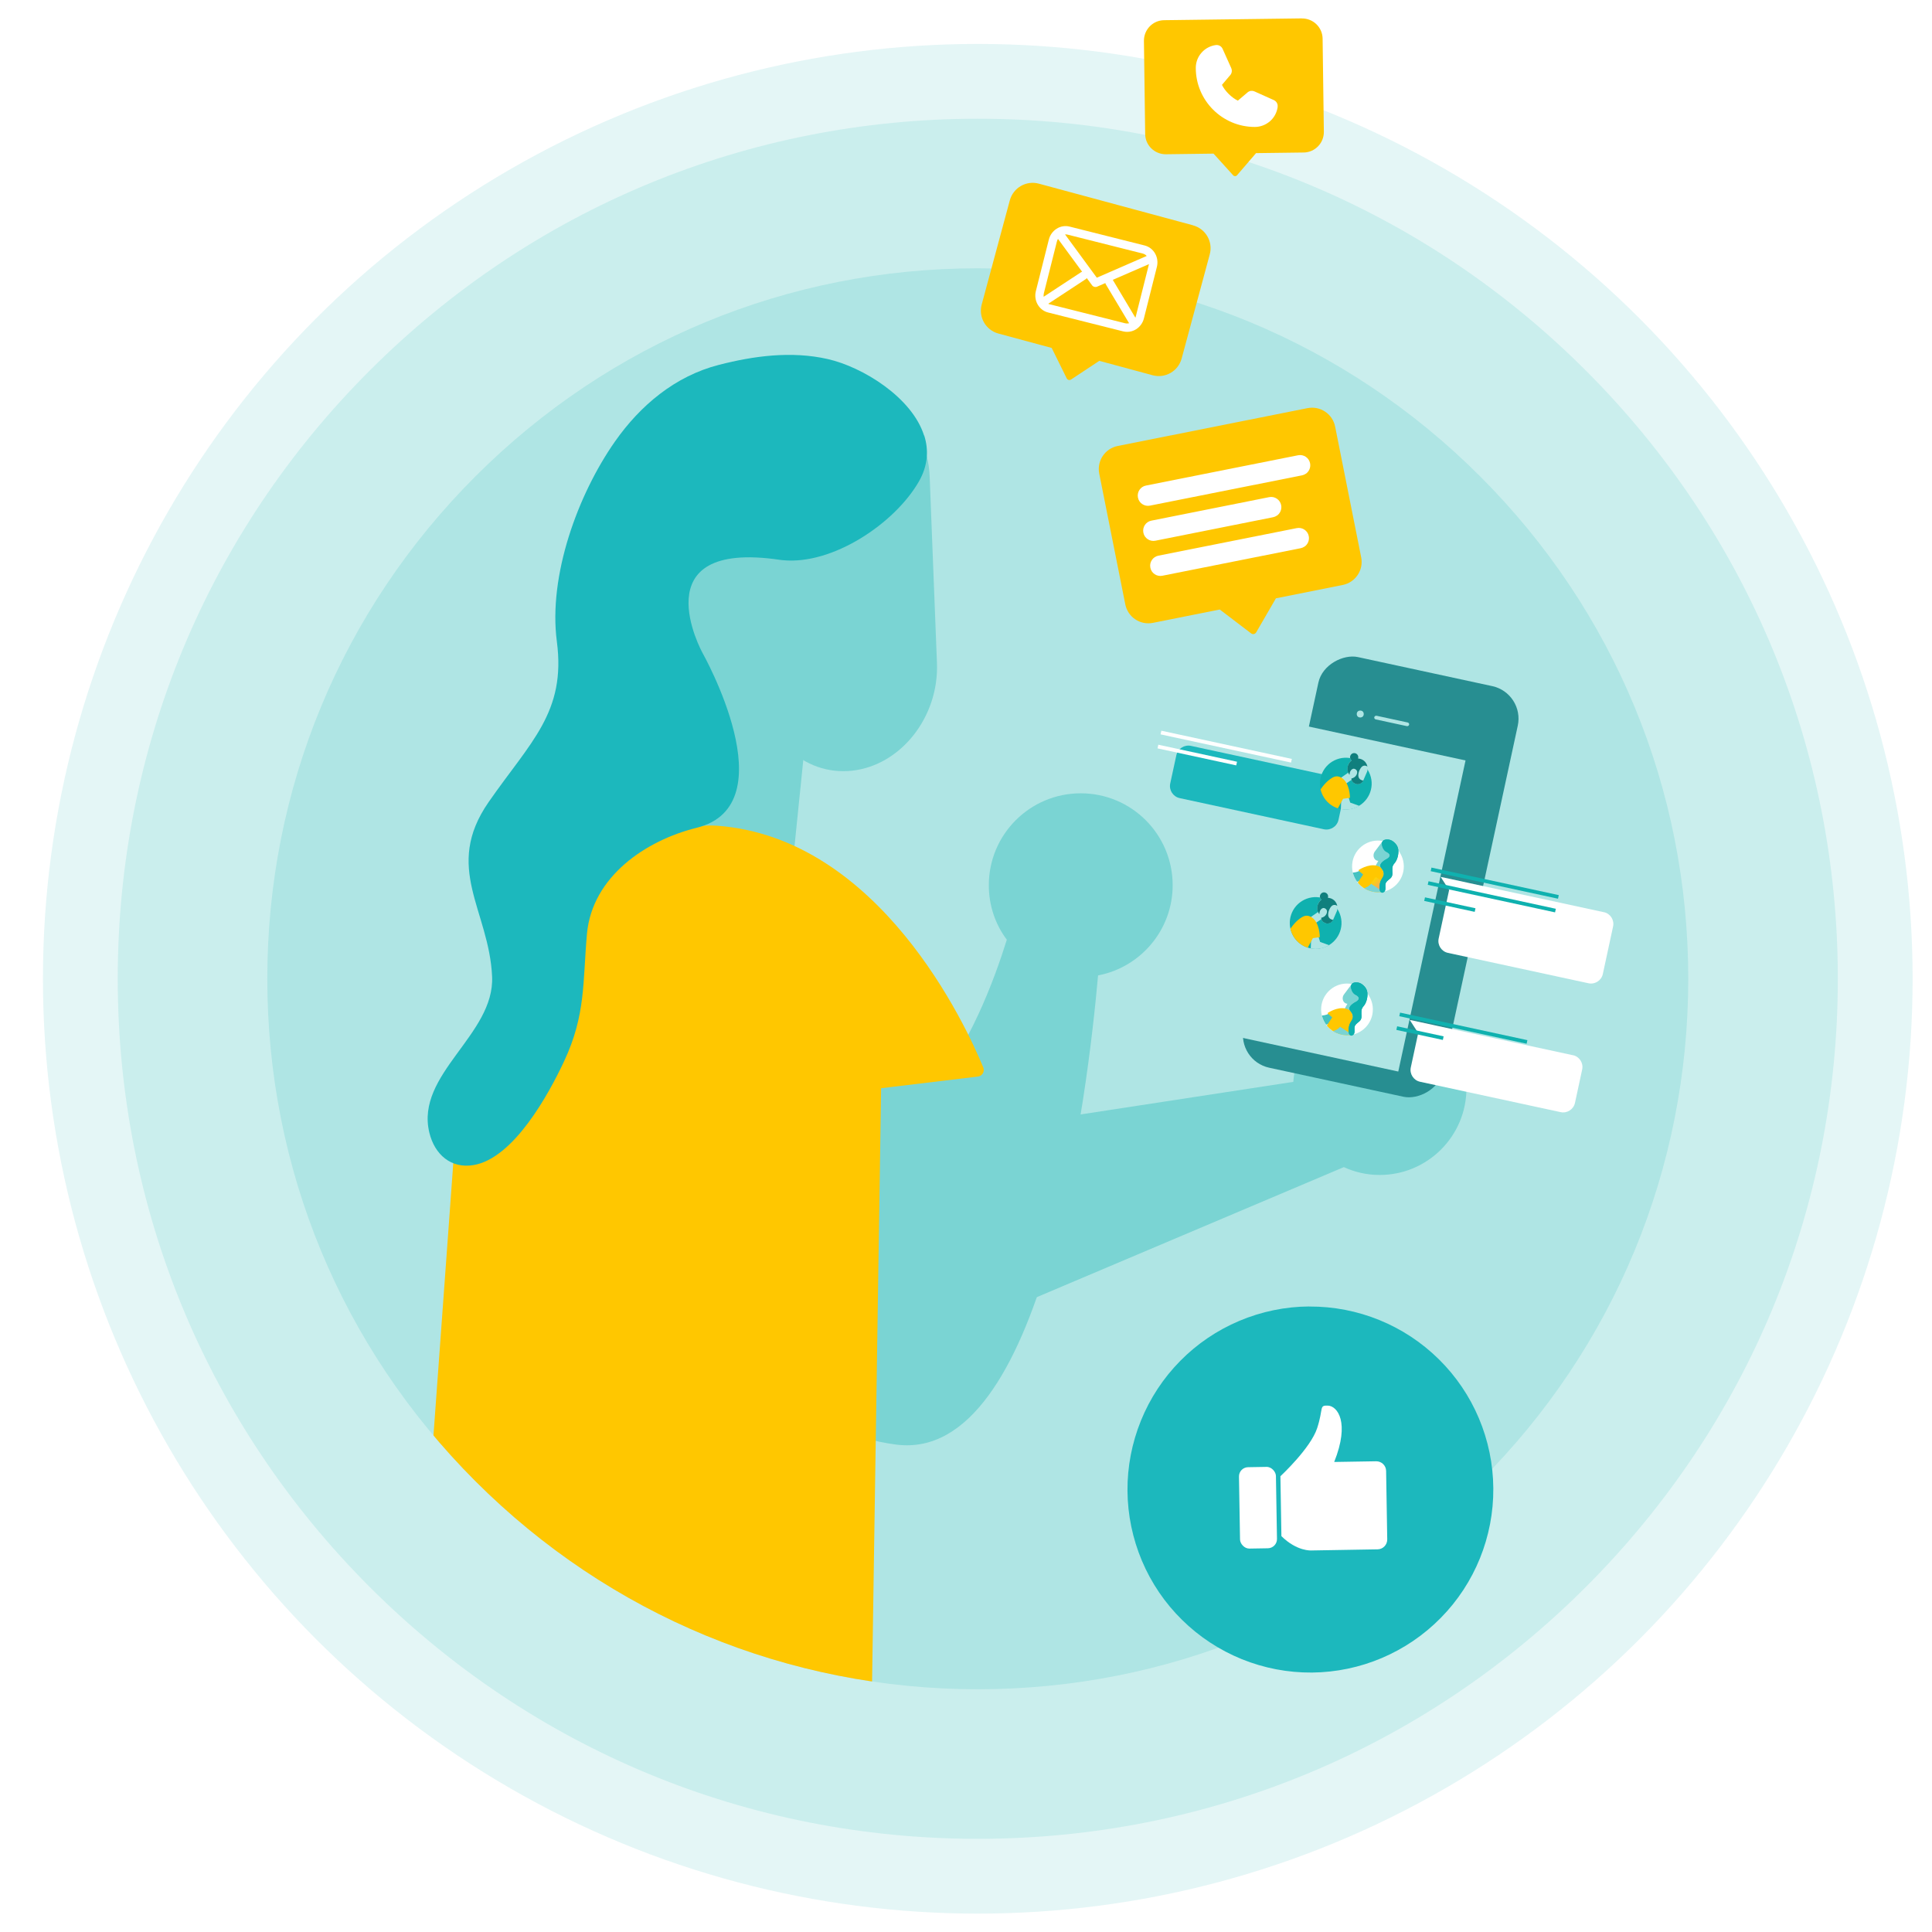 <?xml version="1.0" encoding="UTF-8"?>
<svg id="Ebene_1" data-name="Ebene 1" xmlns="http://www.w3.org/2000/svg" xmlns:xlink="http://www.w3.org/1999/xlink" viewBox="0 0 310 310">
  <defs>
    <style>
      .cls-1 {
        fill: #afe5e4;
      }

      .cls-2 {
        clip-path: url(#clippath-4);
      }

      .cls-3 {
        fill: #107f7d;
      }

      .cls-4, .cls-5, .cls-6 {
        fill: #fff;
      }

      .cls-7 {
        fill: #278e91;
        filter: url(#drop-shadow-1);
      }

      .cls-8 {
        fill: none;
      }

      .cls-5 {
        filter: url(#drop-shadow-4);
      }

      .cls-9 {
        fill: #7ad4d3;
      }

      .cls-10 {
        clip-path: url(#clippath-1);
      }

      .cls-11 {
        fill: #44c2c1;
      }

      .cls-12 {
        clip-path: url(#clippath-3);
      }

      .cls-13 {
        fill: #0fb1af;
      }

      .cls-14 {
        fill: #ffc700;
      }

      .cls-6 {
        filter: url(#drop-shadow-2);
      }

      .cls-15 {
        fill: #caeeed;
      }

      .cls-16 {
        fill: #e4f6f6;
      }

      .cls-17 {
        clip-path: url(#clippath-2);
      }

      .cls-18, .cls-19 {
        fill: #1cb8bd;
      }

      .cls-20 {
        fill: url(#linear-gradient);
      }

      .cls-21 {
        clip-path: url(#clippath);
      }

      .cls-19 {
        filter: url(#drop-shadow-3);
      }
    </style>
    <clipPath id="clippath">
      <path class="cls-8" d="M156.89,271.05c-30.45,0-59.08-11.86-80.61-33.39-21.53-21.53-33.39-50.16-33.39-80.61s-21.53-60.58,0-82.11c21.53-21.53,83.55-56,114-56s75.8,19.13,97.33,40.67c21.53,21.53,16.67,66.99,16.67,97.44s-11.86,59.08-33.39,80.61c-21.53,21.53-50.16,33.39-80.61,33.39Z"/>
    </clipPath>
    <filter id="drop-shadow-1" x="183" y="99" width="75" height="101" filterUnits="userSpaceOnUse">
      <feOffset dx="5" dy="5"/>
      <feGaussianBlur result="blur" stdDeviation="5"/>
      <feFlood flood-color="#000" flood-opacity=".15"/>
      <feComposite in2="blur" operator="in"/>
      <feComposite in="SourceGraphic"/>
    </filter>
    <filter id="drop-shadow-2" x="215" y="125" width="59" height="48" filterUnits="userSpaceOnUse">
      <feOffset dx="5" dy="5"/>
      <feGaussianBlur result="blur-2" stdDeviation="5"/>
      <feFlood flood-color="#000" flood-opacity=".15"/>
      <feComposite in2="blur-2" operator="in"/>
      <feComposite in="SourceGraphic"/>
    </filter>
    <filter id="drop-shadow-3" x="172" y="104" width="61" height="45" filterUnits="userSpaceOnUse">
      <feOffset dx="5" dy="5"/>
      <feGaussianBlur result="blur-3" stdDeviation="5"/>
      <feFlood flood-color="#000" flood-opacity=".15"/>
      <feComposite in2="blur-3" operator="in"/>
      <feComposite in="SourceGraphic"/>
    </filter>
    <filter id="drop-shadow-4" x="211" y="148" width="58" height="46" filterUnits="userSpaceOnUse">
      <feOffset dx="5" dy="5"/>
      <feGaussianBlur result="blur-4" stdDeviation="5"/>
      <feFlood flood-color="#000" flood-opacity=".15"/>
      <feComposite in2="blur-4" operator="in"/>
      <feComposite in="SourceGraphic"/>
    </filter>
    <clipPath id="clippath-1">
      <path class="cls-8" d="M213.47,154.66s-1.39,6.4-1.39,6.42c-.48,2.24.94,4.45,3.18,4.94s4.45-.94,4.94-3.18c0-.02,1.38-6.4,1.39-6.42l-8.11-1.75Z"/>
    </clipPath>
    <clipPath id="clippath-2">
      <path class="cls-8" d="M218.87,147.96s-5.47,3.61-5.48,3.62c-1.91,1.26-4.49.73-5.75-1.18-1.26-1.91-.73-4.49,1.18-5.75.02-.01,5.47-3.6,5.49-3.61l4.57,6.93Z"/>
    </clipPath>
    <clipPath id="clippath-3">
      <path class="cls-8" d="M223.71,125.6s-5.47,3.61-5.48,3.62c-1.91,1.26-4.49.73-5.75-1.18s-.73-4.49,1.18-5.75c.02-.01,5.47-3.6,5.49-3.61l4.57,6.93Z"/>
    </clipPath>
    <clipPath id="clippath-4">
      <path class="cls-8" d="M218.43,131.72s-1.39,6.4-1.39,6.42c-.48,2.24.94,4.45,3.18,4.94s4.45-.94,4.94-3.18c0-.02,1.38-6.4,1.39-6.42l-8.11-1.75Z"/>
    </clipPath>
    <linearGradient id="linear-gradient" x1="50.66" y1="-217.89" x2="53.1" y2="-217.89" gradientTransform="translate(27.06 253.5) rotate(46.73)" gradientUnits="userSpaceOnUse">
      <stop offset=".04" stop-color="#fbd30c"/>
      <stop offset=".18" stop-color="#facb19"/>
      <stop offset=".46" stop-color="#f8b83e"/>
      <stop offset=".83" stop-color="#f59978"/>
      <stop offset=".94" stop-color="#f4908b"/>
    </linearGradient>
  </defs>
  <g>
    <circle class="cls-16" cx="156.89" cy="157.05" r="150"/>
    <path class="cls-15" d="M156.89,295.05c-36.86,0-71.52-14.35-97.58-40.42s-40.42-60.72-40.42-97.58,14.35-71.52,40.42-97.58c26.06-26.06,60.72-40.42,97.58-40.42s71.52,14.35,97.58,40.42c26.06,26.06,40.42,60.72,40.42,97.58s-14.35,71.52-40.42,97.58c-26.06,26.06-60.72,40.42-97.58,40.42Z"/>
    <path class="cls-1" d="M156.89,271.05c-30.45,0-59.08-11.86-80.61-33.39-21.53-21.53-33.39-50.16-33.39-80.61s11.86-59.08,33.39-80.61c21.53-21.53,50.16-33.39,80.61-33.39s59.08,11.86,80.61,33.39c21.53,21.53,33.39,50.16,33.39,80.61s-11.86,59.08-33.39,80.61c-21.53,21.53-50.16,33.39-80.61,33.39Z"/>
  </g>
  <g class="cls-21">
    <path class="cls-9" d="M188.16,142.04c0,7.19-5.17,13.18-11.97,14.47-1.64,18.56-8.76,78.36-32.41,75.28-27.97-3.66-46.75-41.09-46.75-41.09l26.08-18.11c21.62,23.97,34.52-9.2,38.44-21.81-1.83-2.43-2.89-5.47-2.89-8.74,0-8.14,6.59-14.75,14.75-14.75s14.75,6.61,14.75,14.75Z"/>
    <g>
      <path class="cls-9" d="M235.3,174.61c0,7.68-6.24,13.92-13.92,13.92-2.05,0-4-.45-5.75-1.26l-68.03,28.81-17.24-35.27,12.65-15.47,16.07,15.67,48.44-7.42c.49-7.21,6.5-12.9,13.86-12.9s13.92,6.24,13.92,13.92Z"/>
      <g>
        <g>
          <rect class="cls-9" x="105.72" y="112.75" width="22.63" height="27.92" transform="translate(13.45 -11.21) rotate(5.82)"/>
          <path class="cls-9" d="M136.74,123.66h0c-7.82.87-14.5-5.48-14.84-14.11l-1.17-29.91c-.34-8.63,5.78-16.4,13.6-17.27h0c7.82-.87,14.5,5.48,14.84,14.11l1.17,29.91c.34,8.63-5.78,16.4-13.6,17.27Z"/>
          <path class="cls-9" d="M141.91,101.81c-2.76,11.79-15.35,19.68-28.12,17.63-12.77-2.05-20.9-13.26-18.14-25.05,2.76-11.79,15.35-19.68,28.12-17.63,12.77,2.05,20.9,13.26,18.14,25.05Z"/>
          <path class="cls-14" d="M65.33,288.38l74.23,5.61,1.82-119.38,15.53-1.87c.7-.08,1.13-.81.86-1.47-2.76-6.68-16.61-36.85-42.72-38.78-21.02-1.56-41.75,46.33-41.75,46.33l-7.97,109.56Z"/>
        </g>
        <path class="cls-18" d="M148.3,69.89c.73,2.32.6,4.81-.85,7.35-3.85,6.74-13.88,13.46-21.87,12.64-.15-.02-.29-.03-.44-.05-22.46-3.33-12.43,14.91-12.43,14.91,0,0,13.81,24.44-.95,28.09-8.09,2-16.75,7.8-17.58,17.02-.69,7.75-.17,12.98-3.67,20.44-2.46,5.26-8.1,15.61-14.57,16.66-3.54.58-6.19-1.66-7.05-5.21-2.27-9.41,10.49-15.7,10.07-25.04-.48-10.64-7.87-17.46-.56-28,6.72-9.68,12.45-14.4,10.95-25.77-1.39-10.57,3.37-23.59,9.32-32.08,4.08-5.82,9.68-10.51,16.66-12.3,5.66-1.46,11.7-2.25,17.47-.94,5.66,1.28,13.55,6.18,15.47,12.27Z"/>
      </g>
    </g>
    <g>
      <g>
        <g>
          <rect class="cls-7" x="181.89" y="128.17" width="67.41" height="32.73" rx="5.34" ry="5.34" transform="translate(28.77 324.72) rotate(-77.8)"/>
          <g>
            <circle class="cls-1" cx="218.26" cy="114.57" r=".56"/>
            <rect class="cls-1" x="223" y="112.82" width=".6" height="5.72" rx=".3" ry=".3" transform="translate(63.05 309.49) rotate(-77.8)"/>
          </g>
        </g>
        <rect class="cls-1" x="201.29" y="118.4" width="28.79" height="51.07" transform="translate(35.29 -42.33) rotate(12.2)"/>
      </g>
      <g>
        <path class="cls-6" d="M252.36,141.37l-21.58-4.67-1-.22-3.62-.78,1.37,2.12s-.03.09-.04.13l-1.65,7.65c-.22,1.03.44,2.06,1.47,2.29l22.58,4.88c1.03.22,2.06-.44,2.29-1.47l1.65-7.65c.22-1.03-.44-2.06-1.47-2.29Z"/>
        <g>
          <rect class="cls-13" x="229.38" y="141.41" width="20.9" height=".59" transform="translate(35.37 -47.48) rotate(12.2)"/>
          <rect class="cls-13" x="228.91" y="143.6" width="20.9" height=".59" transform="translate(35.82 -47.33) rotate(12.2)"/>
          <rect class="cls-13" x="228.49" y="144.86" width="8.29" height=".59" transform="translate(35.93 -45.89) rotate(12.2)"/>
        </g>
      </g>
      <g>
        <path class="cls-19" d="M212.95,120.48l-3.71-.8-1.02-.22-22.12-4.78c-1.06-.23-2.12.45-2.35,1.51l-.98,4.52c-.23,1.06.45,2.12,1.51,2.35l23.14,5c1.06.23,2.12-.45,2.35-1.51l.98-4.52s.02-.09.02-.14l2.18-1.4Z"/>
        <g>
          <rect class="cls-4" x="186.04" y="119.5" width="21.42" height=".6" transform="translate(29.76 -38.87) rotate(12.2)"/>
          <rect class="cls-4" x="185.65" y="120.85" width="12.92" height=".6" transform="translate(29.94 -37.86) rotate(12.2)"/>
        </g>
      </g>
      <g>
        <path class="cls-5" d="M247.4,164.32l-21.58-4.67-1-.22-3.62-.78,1.37,2.12s-.03.09-.04.13l-1.16,5.38c-.22,1.03.44,2.06,1.47,2.29l22.58,4.88c1.03.22,2.06-.44,2.29-1.47l1.16-5.38c.22-1.03-.44-2.06-1.47-2.29Z"/>
        <g>
          <rect class="cls-13" x="224.35" y="164.69" width="20.9" height=".59" transform="translate(40.17 -45.9) rotate(12.2)"/>
          <rect class="cls-13" x="224.03" y="165.48" width="7.63" height=".59" transform="translate(40.18 -44.41) rotate(12.2)"/>
        </g>
      </g>
      <g>
        <g>
          <circle class="cls-4" cx="216.14" cy="161.96" r="4.15" transform="translate(-2.69 3.65) rotate(-.96)"/>
          <g class="cls-10">
            <g>
              <rect class="cls-9" x="215.93" y="160.86" width="1.36" height="1.68" transform="translate(329.27 407.42) rotate(-151.37)"/>
              <path class="cls-9" d="M215.74,160.88h0c.36.31.91.22,1.22-.2l1.08-1.44c.31-.42.27-1.01-.09-1.32h0c-.36-.31-.91-.22-1.22.2l-1.08,1.44c-.31.42-.27,1.01.09,1.32Z"/>
              <path class="cls-9" d="M216.22,159.62c-.26.68.09,1.5.8,1.83s1.49.05,1.75-.63-.09-1.5-.8-1.83-1.49-.05-1.75.63Z"/>
              <path class="cls-11" d="M211.89,164.61c-1.68.21-2.96-1.53-3.3-2.09-.23.07-.46-.08-.65-.26-.29-.27-.3-.72-.03-1,.27-.29.72-.3,1-.03.23.22.28.56.15.83.35.2,2.88,1.57,4.37.44l.77,1.04s-.34.82-2.32,1.07Z"/>
              <path class="cls-14" d="M213.67,171.49l-3.88-2.25,3.97-5.99-.71-.62s-.03-.08,0-.1c.36-.24,2.08-1.26,3.44-.47,1.1.64.5,3.72.5,3.72l-3.33,5.71Z"/>
              <path class="cls-9" d="M210.62,165.49c-.22-.26-.23-.66.03-.94.19-.21.49-.28.75-.18.36.13.54.5.45.84.3.14,2.09.86,3.27-.55l1.9.75s-.22,1.13-2.09,1.81c-1.87.68-4-1.53-4-1.53h0c-.12-.04-.23-.1-.32-.2Z"/>
              <path class="cls-14" d="M215.07,164.78l1.64,1.07c.18.12.42,0,.43-.22l.07-1.05-1.31-.86c-.07-.05-.17-.03-.22.04l-.64.87s-.02.11.03.14Z"/>
              <path class="cls-13" d="M216.99,157.82c-.12.09-.19.22-.21.39-.04.47.23,1.14.66,1.37,0,0,.02,0,.02.01,1.23.6.11,1.16.11,1.16,0,0-1.52.74-.91,1.43.33.38.57.96.29,1.44-.23.41-.43.65-.51,1.14-.06.35-.13,1.05.16,1.32.16.15.36.13.53-.02.43-.39.01-1.14.35-1.59.39-.51.99-.6.98-1.37,0-.71-.13-1.14.33-1.65.43-.48.64-1.29.63-1.91,0-.43-.12-.85-.41-1.18-.23-.27-.5-.51-.84-.64-.32-.13-.88-.15-1.19.08Z"/>
            </g>
          </g>
        </g>
        <path class="cls-13" d="M216.99,157.82c-.12.09-.19.22-.21.39-.04.47.23,1.14.66,1.37,0,0,.02,0,.02.01,1.23.6.11,1.16.11,1.16,0,0-1.52.74-.91,1.43.33.38.57.96.29,1.44-.23.41-.43.65-.51,1.14-.06.35-.13,1.05.16,1.32.16.15.36.13.53-.02.43-.39.01-1.14.35-1.59.39-.51.99-.6.98-1.37,0-.71-.13-1.14.33-1.65.43-.48.64-1.29.63-1.91,0-.43-.12-.85-.41-1.18-.23-.27-.5-.51-.84-.64-.32-.13-.88-.15-1.19.08Z"/>
      </g>
      <g>
        <circle class="cls-13" cx="211.1" cy="148.11" r="4.15" transform="translate(-38.19 82.12) rotate(-20.23)"/>
        <g class="cls-17">
          <g>
            <path class="cls-1" d="M215.79,152.88c-.21.38-.69.53-1.07.32-.1-.06-.19-.13-.25-.22l-4.17-.4.09-2.22,1.05-.43.38,1.21,2.61.94c.22-.35.67-.47,1.04-.27s.53.69.32,1.07Z"/>
            <path class="cls-1" d="M212.6,148.1h0c-.28-.12-.49-.35-.58-.62l-.96.66-.71-1.02,1.14-.79c-.18-.45-.16-.99.08-1.44.12-.22.28-.4.47-.54-.25-.19-.33-.54-.17-.83.17-.32.57-.44.89-.26.29.15.41.49.31.79.23.01.47.07.69.19.57.31.88.91.84,1.52,0,.14-.04.28-.08.41h0s-.11.25-.11.25l-.51,1.17c-.22.49-.8.72-1.29.51Z"/>
            <path class="cls-14" d="M211.77,150.37l-1.11.16-2.2,4.06-3.49-2.03,1.64-2.86c.68-1.1,1.36-1.97,2.29-2.53.58-.35,1.04-.27,1.45-.05,1.43.77,1.42,3.25,1.42,3.25Z"/>
            <path class="cls-3" d="M212.6,148.1h0c-.37-.16-.6-.46-.6-.84.32-.05.7-.27.87-.7.26-.63-.35-.94-.61-.85-.45.16-.56.68-.56.97-.41-.49-.45-1.19-.13-1.78.12-.22.28-.4.47-.54-.25-.19-.33-.54-.17-.83.17-.32.57-.44.89-.26.29.15.41.49.31.79.23.01.47.07.69.19.43.23.71.63.81,1.07l-.02.02s-.6-.46-1.07.27c-.47.73-.65,1.83.43,1.99-.22.49-.8.72-1.29.51Z"/>
          </g>
        </g>
      </g>
      <g>
        <circle class="cls-13" cx="215.94" cy="125.75" r="4.15" transform="translate(-30.16 82.41) rotate(-20.23)"/>
        <g class="cls-12">
          <g>
            <path class="cls-1" d="M220.62,130.52c-.21.38-.69.53-1.07.32-.1-.06-.19-.13-.25-.22l-4.17-.4.09-2.22,1.05-.43.38,1.21,2.61.94c.22-.35.67-.47,1.04-.27s.53.69.32,1.07Z"/>
            <path class="cls-1" d="M217.44,125.75h0c-.28-.12-.49-.35-.58-.62l-.96.66-.71-1.02,1.14-.79c-.18-.45-.16-.99.08-1.44.12-.22.28-.4.47-.54-.25-.19-.33-.54-.17-.83.17-.32.57-.44.89-.26.29.15.41.49.31.79.23.01.47.07.69.19.57.31.88.91.84,1.52,0,.14-.04.28-.08.41h0s-.11.25-.11.25l-.51,1.17c-.22.49-.8.72-1.29.51Z"/>
            <path class="cls-14" d="M216.61,128.01l-1.11.16-2.2,4.06-3.49-2.03,1.64-2.86c.68-1.1,1.36-1.97,2.29-2.53.58-.35,1.04-.27,1.45-.05,1.43.77,1.42,3.25,1.42,3.25Z"/>
            <path class="cls-3" d="M217.44,125.75h0c-.37-.16-.6-.46-.6-.84.32-.05.7-.27.87-.7.26-.63-.35-.94-.61-.85-.45.16-.56.68-.56.97-.41-.49-.45-1.19-.13-1.78.12-.22.28-.4.47-.54-.25-.19-.33-.54-.17-.83.17-.32.57-.44.89-.26.29.15.41.49.31.79.23.01.47.07.69.19.43.23.71.63.81,1.07l-.02.02s-.6-.46-1.07.27c-.47.73-.65,1.83.43,1.99-.22.49-.8.72-1.29.51Z"/>
          </g>
        </g>
      </g>
      <g>
        <g>
          <circle class="cls-4" cx="221.1" cy="139.02" r="4.15" transform="translate(-2.3 3.73) rotate(-.96)"/>
          <g class="cls-2">
            <g>
              <rect class="cls-9" x="220.89" y="137.93" width="1.36" height="1.68" transform="translate(349.57 366.73) rotate(-151.37)"/>
              <path class="cls-9" d="M220.69,137.95h0c.36.31.91.22,1.22-.2l1.08-1.44c.31-.42.27-1.01-.09-1.32h0c-.36-.31-.91-.22-1.22.2l-1.08,1.44c-.31.42-.27,1.01.09,1.32Z"/>
              <path class="cls-9" d="M221.18,136.69c-.26.68.09,1.5.8,1.83s1.49.05,1.75-.63-.09-1.5-.8-1.83-1.49-.05-1.75.63Z"/>
              <path class="cls-11" d="M216.84,141.68c-1.68.21-2.96-1.53-3.3-2.09-.23.07-.46-.08-.65-.26-.29-.27-.3-.72-.03-1,.27-.29.72-.3,1-.03.23.22.28.56.15.83.35.2,2.88,1.57,4.37.44l.77,1.04s-.34.82-2.32,1.07Z"/>
              <path class="cls-14" d="M218.63,148.56l-3.88-2.25,3.97-5.99-.71-.62s-.03-.08,0-.1c.36-.24,2.08-1.26,3.44-.47,1.1.64.5,3.72.5,3.72l-3.33,5.71Z"/>
              <path class="cls-9" d="M215.57,142.56c-.22-.26-.23-.66.03-.94.19-.21.49-.28.75-.18.36.13.54.5.45.84.3.14,2.09.86,3.27-.55l1.9.75s-.22,1.13-2.09,1.81c-1.87.68-4-1.53-4-1.53h0c-.12-.04-.23-.1-.32-.2Z"/>
              <path class="cls-20" d="M220.03,141.84l1.64,1.07c.18.12.42,0,.43-.22l.07-1.05-1.31-.86c-.07-.05-.17-.03-.22.04l-.64.87s-.02.11.03.14Z"/>
              <path class="cls-13" d="M221.95,134.89c-.12.09-.19.22-.21.39-.04.47.23,1.14.66,1.37,0,0,.02,0,.02.01,1.23.6.11,1.16.11,1.16,0,0-1.52.74-.91,1.43.33.38.57.96.29,1.44-.23.41-.43.65-.51,1.14-.06.35-.13,1.05.16,1.32.16.15.36.13.53-.02.43-.39.01-1.14.35-1.59.39-.51.99-.6.98-1.37,0-.71-.13-1.14.33-1.65.43-.48.64-1.29.63-1.91,0-.43-.12-.85-.41-1.18-.23-.27-.5-.51-.84-.64-.32-.13-.88-.15-1.19.08Z"/>
            </g>
          </g>
        </g>
        <path class="cls-13" d="M221.95,134.89c-.12.09-.19.22-.21.39-.04.47.23,1.14.66,1.37,0,0,.02,0,.02.01,1.23.6.11,1.16.11,1.16,0,0-1.52.74-.91,1.43.33.38.57.96.29,1.44-.23.41-.43.65-.51,1.14-.06.35-.13,1.05.16,1.32.16.15.36.13.53-.02.43-.39.01-1.14.35-1.59.39-.51.99-.6.98-1.37,0-.71-.13-1.14.33-1.65.43-.48.64-1.29.63-1.91,0-.43-.12-.85-.41-1.18-.23-.27-.5-.51-.84-.64-.32-.13-.88-.15-1.19.08Z"/>
      </g>
    </g>
  </g>
  <g>
    <path class="cls-14" d="M218.41,89.43l-4.18-20.98c-.41-2.04-2.39-3.37-4.44-2.96l-30.45,6.07c-2.04.41-3.37,2.39-2.96,4.44l4.18,20.98c.41,2.04,2.39,3.37,4.44,2.96l10.72-2.14,5.03,3.83c.26.2.64.13.81-.16l3.17-5.47,10.72-2.14c2.04-.41,3.37-2.39,2.96-4.44Z"/>
    <g>
      <path class="cls-4" d="M209.51,76.02c-.17.12-.37.2-.59.25l-24.4,4.86c-.89.18-1.76-.4-1.93-1.29-.18-.89.4-1.76,1.29-1.93l24.4-4.86c.89-.18,1.76.4,1.93,1.29.13.67-.16,1.33-.7,1.69Z"/>
      <path class="cls-4" d="M204.87,82.74c-.17.12-.37.2-.59.25l-18.89,3.77c-.89.18-1.76-.4-1.93-1.29-.18-.89.4-1.76,1.29-1.93l18.89-3.77c.89-.18,1.76.4,1.93,1.29.13.67-.16,1.33-.7,1.69Z"/>
      <path class="cls-4" d="M209.3,87.71c-.17.12-.37.2-.59.25l-22.2,4.42c-.89.18-1.76-.4-1.93-1.29-.18-.89.4-1.75,1.29-1.93l22.2-4.42c.89-.18,1.76.4,1.93,1.29.13.67-.16,1.33-.7,1.69Z"/>
    </g>
  </g>
  <g>
    <path class="cls-14" d="M191.42,36.15l-24.73-6.68c-2.03-.55-4.11.65-4.66,2.68l-4.51,16.71c-.55,2.03.65,4.11,2.68,4.66l8.55,2.31,2.41,4.88c.13.26.45.34.69.19l4.54-3,8.55,2.31c2.03.55,4.11-.65,4.66-2.68l4.51-16.71c.55-2.03-.65-4.11-2.68-4.66Z"/>
    <path class="cls-4" d="M180.86,53.25c-.22,0-.43-.03-.65-.08l-12.04-3.03h0c-1.46-.37-2.34-1.91-1.96-3.43l2.08-8.26c.18-.73.63-1.35,1.25-1.75.63-.4,1.38-.52,2.09-.34l12.04,3.03c1.46.37,2.34,1.91,1.96,3.43l-2.08,8.26c-.18.73-.63,1.35-1.25,1.75-.44.28-.94.42-1.44.42ZM168.49,48.84l12.04,3.03c.21.05.43.05.65,0-.02-.02-.03-.05-.05-.07l-3.69-6.17c-.04-.07-.07-.14-.08-.21l-1.33.58c-.29.12-.62.03-.8-.22l-.85-1.16c-.05.07-.11.13-.18.18l-6,3.94c.09.05.19.09.29.11h0ZM178.55,44.9s.02.03.03.05l3.6,6.03c.03-.07.05-.15.07-.22l2.08-8.26s.02-.08.03-.12l-5.82,2.53ZM169.76,38.33c-.08.13-.14.28-.18.44l-2.08,8.26c-.05.2-.06.4-.04.59l6-3.94c.05-.03.11-.06.17-.08l-3.87-5.27ZM170.89,37.61l5.1,6.95,8.01-3.49c-.17-.19-.39-.32-.65-.39l-12.04-3.03c-.14-.03-.28-.05-.42-.04Z"/>
  </g>
  <g>
    <path class="cls-14" d="M208.91,2.95l-22.12.29c-1.81.02-3.26,1.51-3.24,3.33l.2,14.94c.02,1.81,1.51,3.26,3.33,3.24l7.64-.1,3.15,3.48c.17.18.45.18.61,0l3.06-3.56,7.64-.1c1.81-.02,3.26-1.51,3.24-3.33l-.2-14.94c-.02-1.81-1.51-3.26-3.33-3.24Z"/>
    <path class="cls-4" d="M205.01,17.15c-.12.89-.55,1.71-1.23,2.3-.68.59-1.54.92-2.44.92-5.22,0-9.47-4.25-9.47-9.47,0-.9.32-1.77.92-2.44.59-.68,1.41-1.11,2.3-1.23.23-.03.45.02.65.13.2.11.35.29.44.49l1.39,3.1h0c.07.17.1.34.08.51-.01.17-.07.34-.17.49-.01.02-.02.03-.04.05l-1.37,1.62c.49,1,1.54,2.04,2.55,2.53l1.6-1.36s.03-.03.05-.04c.15-.1.31-.16.49-.17.17-.02.35.01.51.08h0s3.1,1.39,3.1,1.39c.21.09.38.24.5.44s.16.43.13.65Z"/>
  </g>
  <g>
    <path class="cls-18" d="M210.09,209.63c-3.86.02-7.68.81-11.23,2.31-3.56,1.5-6.78,3.68-9.49,6.43-2.71,2.75-4.85,6-6.3,9.58-1.45,3.58-2.19,7.4-2.16,11.26.03,3.86.82,7.67,2.32,11.23,1.5,3.55,3.69,6.78,6.44,9.48,2.75,2.71,6.01,4.85,9.58,6.3,3.58,1.45,7.4,2.18,11.26,2.15,7.78-.07,15.21-3.22,20.67-8.77,5.46-5.54,8.49-13.03,8.43-20.81-.06-7.78-3.19-15.22-8.73-20.68-5.54-5.47-13.01-8.51-20.79-8.47Z"/>
    <g>
      <rect class="cls-4" x="198.89" y="235.39" width="5.93" height="13.06" rx="1.48" ry="1.48" transform="translate(-4.03 3.42) rotate(-.96)"/>
      <path class="cls-4" d="M205.46,236.86s4.84-4.48,5.89-7.72c1.05-3.24.26-3.66,1.74-3.6s3.55,2.64.99,9.04l6.73-.11c.87-.01,1.59.68,1.6,1.55l.18,10.98c.01.87-.68,1.59-1.55,1.6l-10.61.18s-2.32.18-4.82-2.3l-.16-9.61Z"/>
    </g>
  </g>
</svg>